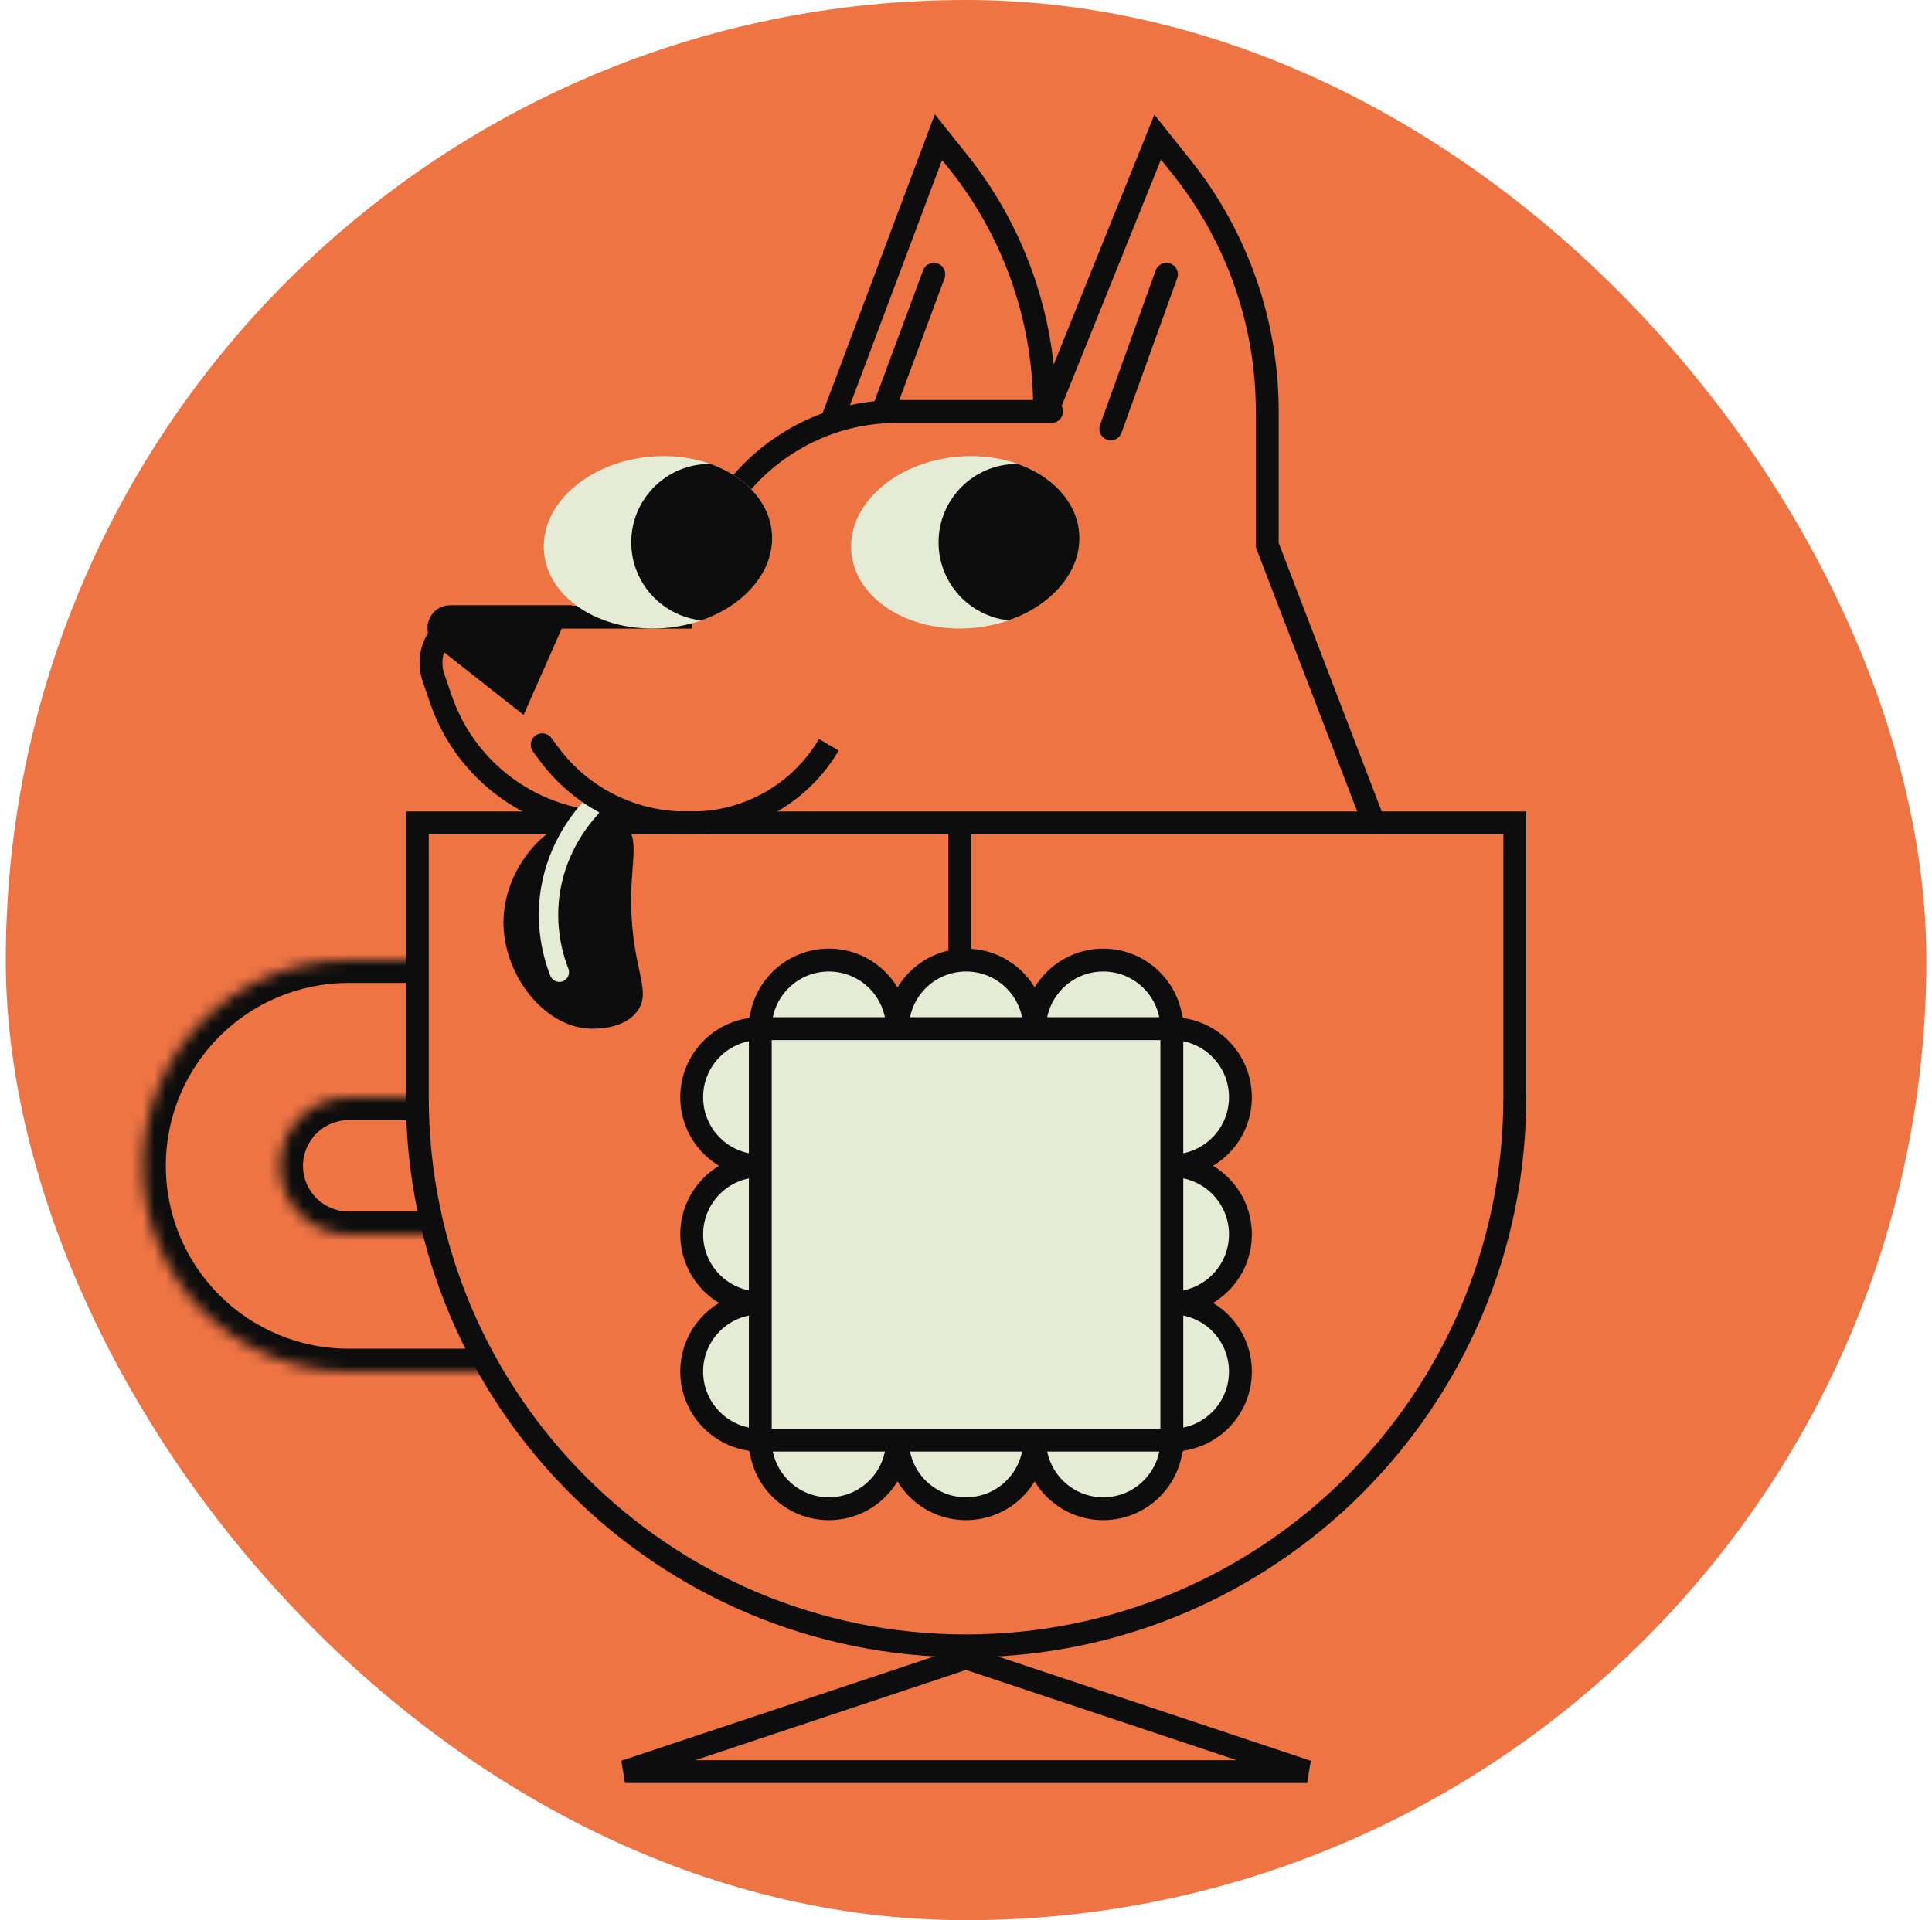 <svg xmlns="http://www.w3.org/2000/svg" width="169" height="168" viewBox="0 0 169 168" fill="none"><rect x="0.505" width="168" height="168" rx="84" fill="#EE7444"></rect><path d="M91.993 37C92.545 37 92.993 36.552 92.993 36C92.993 35.448 92.545 35 91.993 35V37ZM60.505 73C61.057 73 61.505 72.552 61.505 72C61.505 71.448 61.057 71 60.505 71V73ZM91.993 35H78.505V37H91.993V35ZM60.505 53H41.704V55H60.505V53ZM36.976 59.626L37.63 61.53L39.522 60.879L38.867 58.976L36.976 59.626ZM53.706 73H60.505V71H53.706V73ZM37.63 61.53C39.991 68.393 46.449 73 53.706 73V71C47.302 71 41.605 66.935 39.522 60.879L37.63 61.53ZM41.704 53C38.271 53 35.859 56.38 36.976 59.626L38.867 58.976C38.197 57.028 39.644 55 41.704 55V53ZM78.505 35C68.011 35 59.505 43.507 59.505 54H61.505C61.505 44.611 69.116 37 78.505 37V35Z" fill="#0D0D0D"></path><mask id="path-3-inside-1_46_302" fill="white"><path d="M12.505 102C12.505 92.059 20.564 84 30.505 84H48.505V120H30.505C20.564 120 12.505 111.941 12.505 102Z"></path></mask><path d="M12.505 102C12.505 92.059 20.564 84 30.505 84H48.505V120H30.505C20.564 120 12.505 111.941 12.505 102Z" fill="#EE7444"></path><path d="M48.505 84H50.505V82H48.505V84ZM48.505 120V122H50.505V120H48.505ZM30.505 86H48.505V82H30.505V86ZM46.505 84V120H50.505V84H46.505ZM48.505 118H30.505V122H48.505V118ZM30.505 118C21.668 118 14.505 110.837 14.505 102H10.505C10.505 113.046 19.459 122 30.505 122V118ZM30.505 82C19.459 82 10.505 90.954 10.505 102H14.505C14.505 93.163 21.668 86 30.505 86V82Z" fill="#0D0D0D" mask="url(#path-3-inside-1_46_302)"></path><mask id="path-5-inside-2_46_302" fill="white"><path d="M24.505 102C24.505 98.686 27.191 96 30.505 96H48.505V108H30.505C27.191 108 24.505 105.314 24.505 102Z"></path></mask><path d="M24.505 102C24.505 98.686 27.191 96 30.505 96H48.505V108H30.505C27.191 108 24.505 105.314 24.505 102Z" fill="#EE7444"></path><path d="M48.505 96H50.505V94H48.505V96ZM48.505 108V110H50.505V108H48.505ZM30.505 98H48.505V94H30.505V98ZM46.505 96V108H50.505V96H46.505ZM48.505 106H30.505V110H48.505V106ZM30.505 106C28.296 106 26.505 104.209 26.505 102H22.505C22.505 106.418 26.086 110 30.505 110V106ZM30.505 94C26.086 94 22.505 97.582 22.505 102H26.505C26.505 99.791 28.296 98 30.505 98V94Z" fill="#0D0D0D" mask="url(#path-5-inside-2_46_302)"></path><path d="M132.505 72H36.505V96C36.505 122.51 57.995 144 84.505 144C111.014 144 132.505 122.51 132.505 96V72Z" fill="#EE7444"></path><path d="M36.505 72V71H35.505V72H36.505ZM132.505 72H133.505V71H132.505V72ZM36.505 73H132.505V71H36.505V73ZM131.505 72V96H133.505V72H131.505ZM37.505 96V72H35.505V96H37.505ZM84.505 143C58.547 143 37.505 121.957 37.505 96H35.505C35.505 123.062 57.443 145 84.505 145V143ZM131.505 96C131.505 121.957 110.462 143 84.505 143V145C111.567 145 133.505 123.062 133.505 96H131.505Z" fill="#0D0D0D"></path><path d="M54.667 155L84.505 145.054L114.342 155H54.667Z" fill="#EE7444" stroke="#0D0D0D" stroke-width="2" stroke-linecap="round"></path><line x1="83.957" y1="83" x2="83.957" y2="73" stroke="#0D0D0D" stroke-width="2" stroke-linecap="round"></line><circle cx="84.505" cy="90" r="6" fill="#E5EBD5" stroke="#0D0D0D" stroke-width="2" stroke-linecap="round"></circle><circle cx="72.505" cy="90" r="6" fill="#E5EBD5" stroke="#0D0D0D" stroke-width="2" stroke-linecap="round"></circle><circle cx="84.505" cy="126" r="6" fill="#E5EBD5" stroke="#0D0D0D" stroke-width="2" stroke-linecap="round"></circle><circle cx="72.505" cy="126" r="6" fill="#E5EBD5" stroke="#0D0D0D" stroke-width="2" stroke-linecap="round"></circle><circle cx="66.505" cy="108" r="6" transform="rotate(90 66.505 108)" fill="#E5EBD5" stroke="#0D0D0D" stroke-width="2" stroke-linecap="round"></circle><circle cx="102.505" cy="108" r="6" transform="rotate(90 102.505 108)" fill="#E5EBD5" stroke="#0D0D0D" stroke-width="2" stroke-linecap="round"></circle><circle cx="66.505" cy="120" r="6" transform="rotate(90 66.505 120)" fill="#E5EBD5" stroke="#0D0D0D" stroke-width="2" stroke-linecap="round"></circle><circle cx="66.505" cy="96" r="6" transform="rotate(90 66.505 96)" fill="#E5EBD5" stroke="#0D0D0D" stroke-width="2" stroke-linecap="round"></circle><circle cx="96.505" cy="90" r="6" fill="#E5EBD5" stroke="#0D0D0D" stroke-width="2" stroke-linecap="round"></circle><circle cx="102.505" cy="120" r="6" transform="rotate(90 102.505 120)" fill="#E5EBD5" stroke="#0D0D0D" stroke-width="2" stroke-linecap="round"></circle><circle cx="102.505" cy="96" r="6" transform="rotate(90 102.505 96)" fill="#E5EBD5" stroke="#0D0D0D" stroke-width="2" stroke-linecap="round"></circle><circle cx="96.505" cy="126" r="6" fill="#E5EBD5" stroke="#0D0D0D" stroke-width="2" stroke-linecap="round"></circle><rect x="66.505" y="90" width="36" height="36" fill="#E5EBD5" stroke="#0D0D0D" stroke-width="2" stroke-linecap="round"></rect><path d="M61.352 54.277C60.368 54.622 59.307 54.85 58.192 54.946C56.836 55.058 55.528 54.966 54.321 54.698C54.285 54.693 54.254 54.683 54.22 54.678C54.209 54.673 54.194 54.673 54.184 54.667C52.88 54.363 51.692 53.85 50.697 53.175C48.926 51.983 47.755 50.278 47.586 48.303C47.23 44.163 51.407 40.429 56.907 39.957C58.455 39.825 59.937 39.962 61.286 40.328C61.438 40.369 61.591 40.409 61.738 40.455C61.876 40.5 62.017 40.547 62.154 40.592C65.153 41.662 67.284 43.875 67.522 46.6C67.807 49.898 65.208 52.943 61.352 54.277Z" fill="#E5EBD5"></path><path d="M61.353 54.277C58.739 53.998 56.562 52.257 55.664 49.887C55.374 49.131 55.218 48.309 55.218 47.452C55.218 43.829 58.029 40.855 61.591 40.611C61.748 40.596 61.91 40.592 62.073 40.592H62.155C65.153 41.662 67.284 43.875 67.522 46.6C67.807 49.898 65.209 52.943 61.353 54.277Z" fill="#0D0D0D"></path><path d="M88.234 54.277C87.25 54.622 86.189 54.85 85.074 54.946C84.085 55.028 83.12 55.002 82.202 54.875C81.812 54.824 81.43 54.753 81.061 54.667C77.433 53.814 74.733 51.384 74.469 48.305C74.114 44.164 78.29 40.43 83.791 39.959C84.162 39.922 84.522 39.907 84.887 39.907C86.034 39.903 87.145 40.049 88.17 40.328C88.464 40.403 88.753 40.495 89.038 40.592C92.036 41.662 94.167 43.875 94.407 46.6C94.686 49.898 92.089 52.943 88.237 54.277H88.234Z" fill="#E5EBD5"></path><path d="M88.233 54.274C84.786 53.912 82.1 50.992 82.1 47.45C82.1 43.665 85.169 40.593 88.958 40.593H89.036C92.035 41.663 94.166 43.875 94.403 46.602C94.686 49.9 92.087 52.943 88.231 54.276L88.233 54.274Z" fill="#0D0D0D"></path><path d="M71.924 36.228C71.73 36.745 71.992 37.321 72.508 37.515C73.025 37.709 73.602 37.448 73.796 36.931L71.924 36.228ZM82.091 12L82.873 11.376L81.774 10.001L81.155 11.648L82.091 12ZM101.265 12L102.046 11.376L100.978 10.038L100.338 11.626L101.265 12ZM119.244 72.358C119.442 72.874 120.02 73.132 120.536 72.934C121.051 72.736 121.309 72.157 121.111 71.642L119.244 72.358ZM110.852 47.691H109.852V47.876L109.918 48.049L110.852 47.691ZM73.796 36.931L83.028 12.352L81.155 11.648L71.924 36.228L73.796 36.931ZM92.289 36.953L102.193 12.374L100.338 11.626L90.434 36.206L92.289 36.953ZM81.31 12.624L83.043 14.793L84.606 13.545L82.873 11.376L81.31 12.624ZM100.484 12.624L102.581 15.249L104.143 14L102.046 11.376L100.484 12.624ZM109.852 36V47.691H111.852V36H109.852ZM109.918 48.049L119.244 72.358L121.111 71.642L111.786 47.332L109.918 48.049ZM102.581 15.249C107.288 21.141 109.852 28.458 109.852 36H111.852C111.852 28.005 109.134 20.247 104.143 14L102.581 15.249ZM83.043 14.793C87.969 20.959 90.561 28.665 90.362 36.554L92.361 36.604C92.572 28.244 89.825 20.078 84.606 13.545L83.043 14.793Z" fill="#0D0D0D"></path><path d="M48.505 53.952H39.39C38.441 53.952 38.026 55.15 38.771 55.738L45.406 60.965L48.505 53.952Z" fill="#0D0D0D" stroke="#0D0D0D" stroke-width="2" stroke-linecap="round"></path><path d="M77.229 36L81.683 24" stroke="#0D0D0D" stroke-width="2" stroke-linecap="round"></path><path d="M97.165 37.525L102.032 24" stroke="#0D0D0D" stroke-width="2" stroke-linecap="round"></path><path d="M44.041 80.711C44.041 85.07 47.261 89.468 51.099 89.957C51.31 89.984 54.31 90.325 55.71 88.517C57.012 86.835 55.498 85.141 55.243 80.135C55.006 75.509 56.12 73.489 54.651 72.158C53.47 71.089 51.632 71.381 51.099 71.465C47.45 72.043 44.042 76.228 44.041 80.711Z" fill="#0D0D0D"></path><path d="M48.928 85.909C48.588 85.909 48.267 85.704 48.136 85.368C47.276 83.153 46.96 80.754 47.224 78.426C47.689 74.312 49.818 71.454 51.045 70.116C51.363 69.772 51.899 69.748 52.243 70.064C52.588 70.382 52.611 70.918 52.295 71.264C51.208 72.449 49.321 74.981 48.909 78.616C48.677 80.671 48.956 82.792 49.718 84.753C49.887 85.19 49.67 85.682 49.234 85.852C49.133 85.891 49.029 85.909 48.926 85.909H48.928Z" fill="#E5EBD5"></path><path d="M48.228 64.565C47.898 64.123 47.271 64.031 46.828 64.361C46.386 64.691 46.294 65.318 46.624 65.761L48.228 64.565ZM46.624 65.761L47.263 66.618L48.867 65.423L48.228 64.565L46.624 65.761ZM59.98 73H60.548V71H59.98V73ZM60.548 73C65.817 73 70.692 70.212 73.363 65.67L71.639 64.656C69.327 68.587 65.108 71 60.548 71V73ZM47.263 66.618C50.257 70.634 54.971 73 59.98 73V71C55.603 71 51.483 68.932 48.867 65.423L47.263 66.618Z" fill="#0D0D0D"></path></svg>